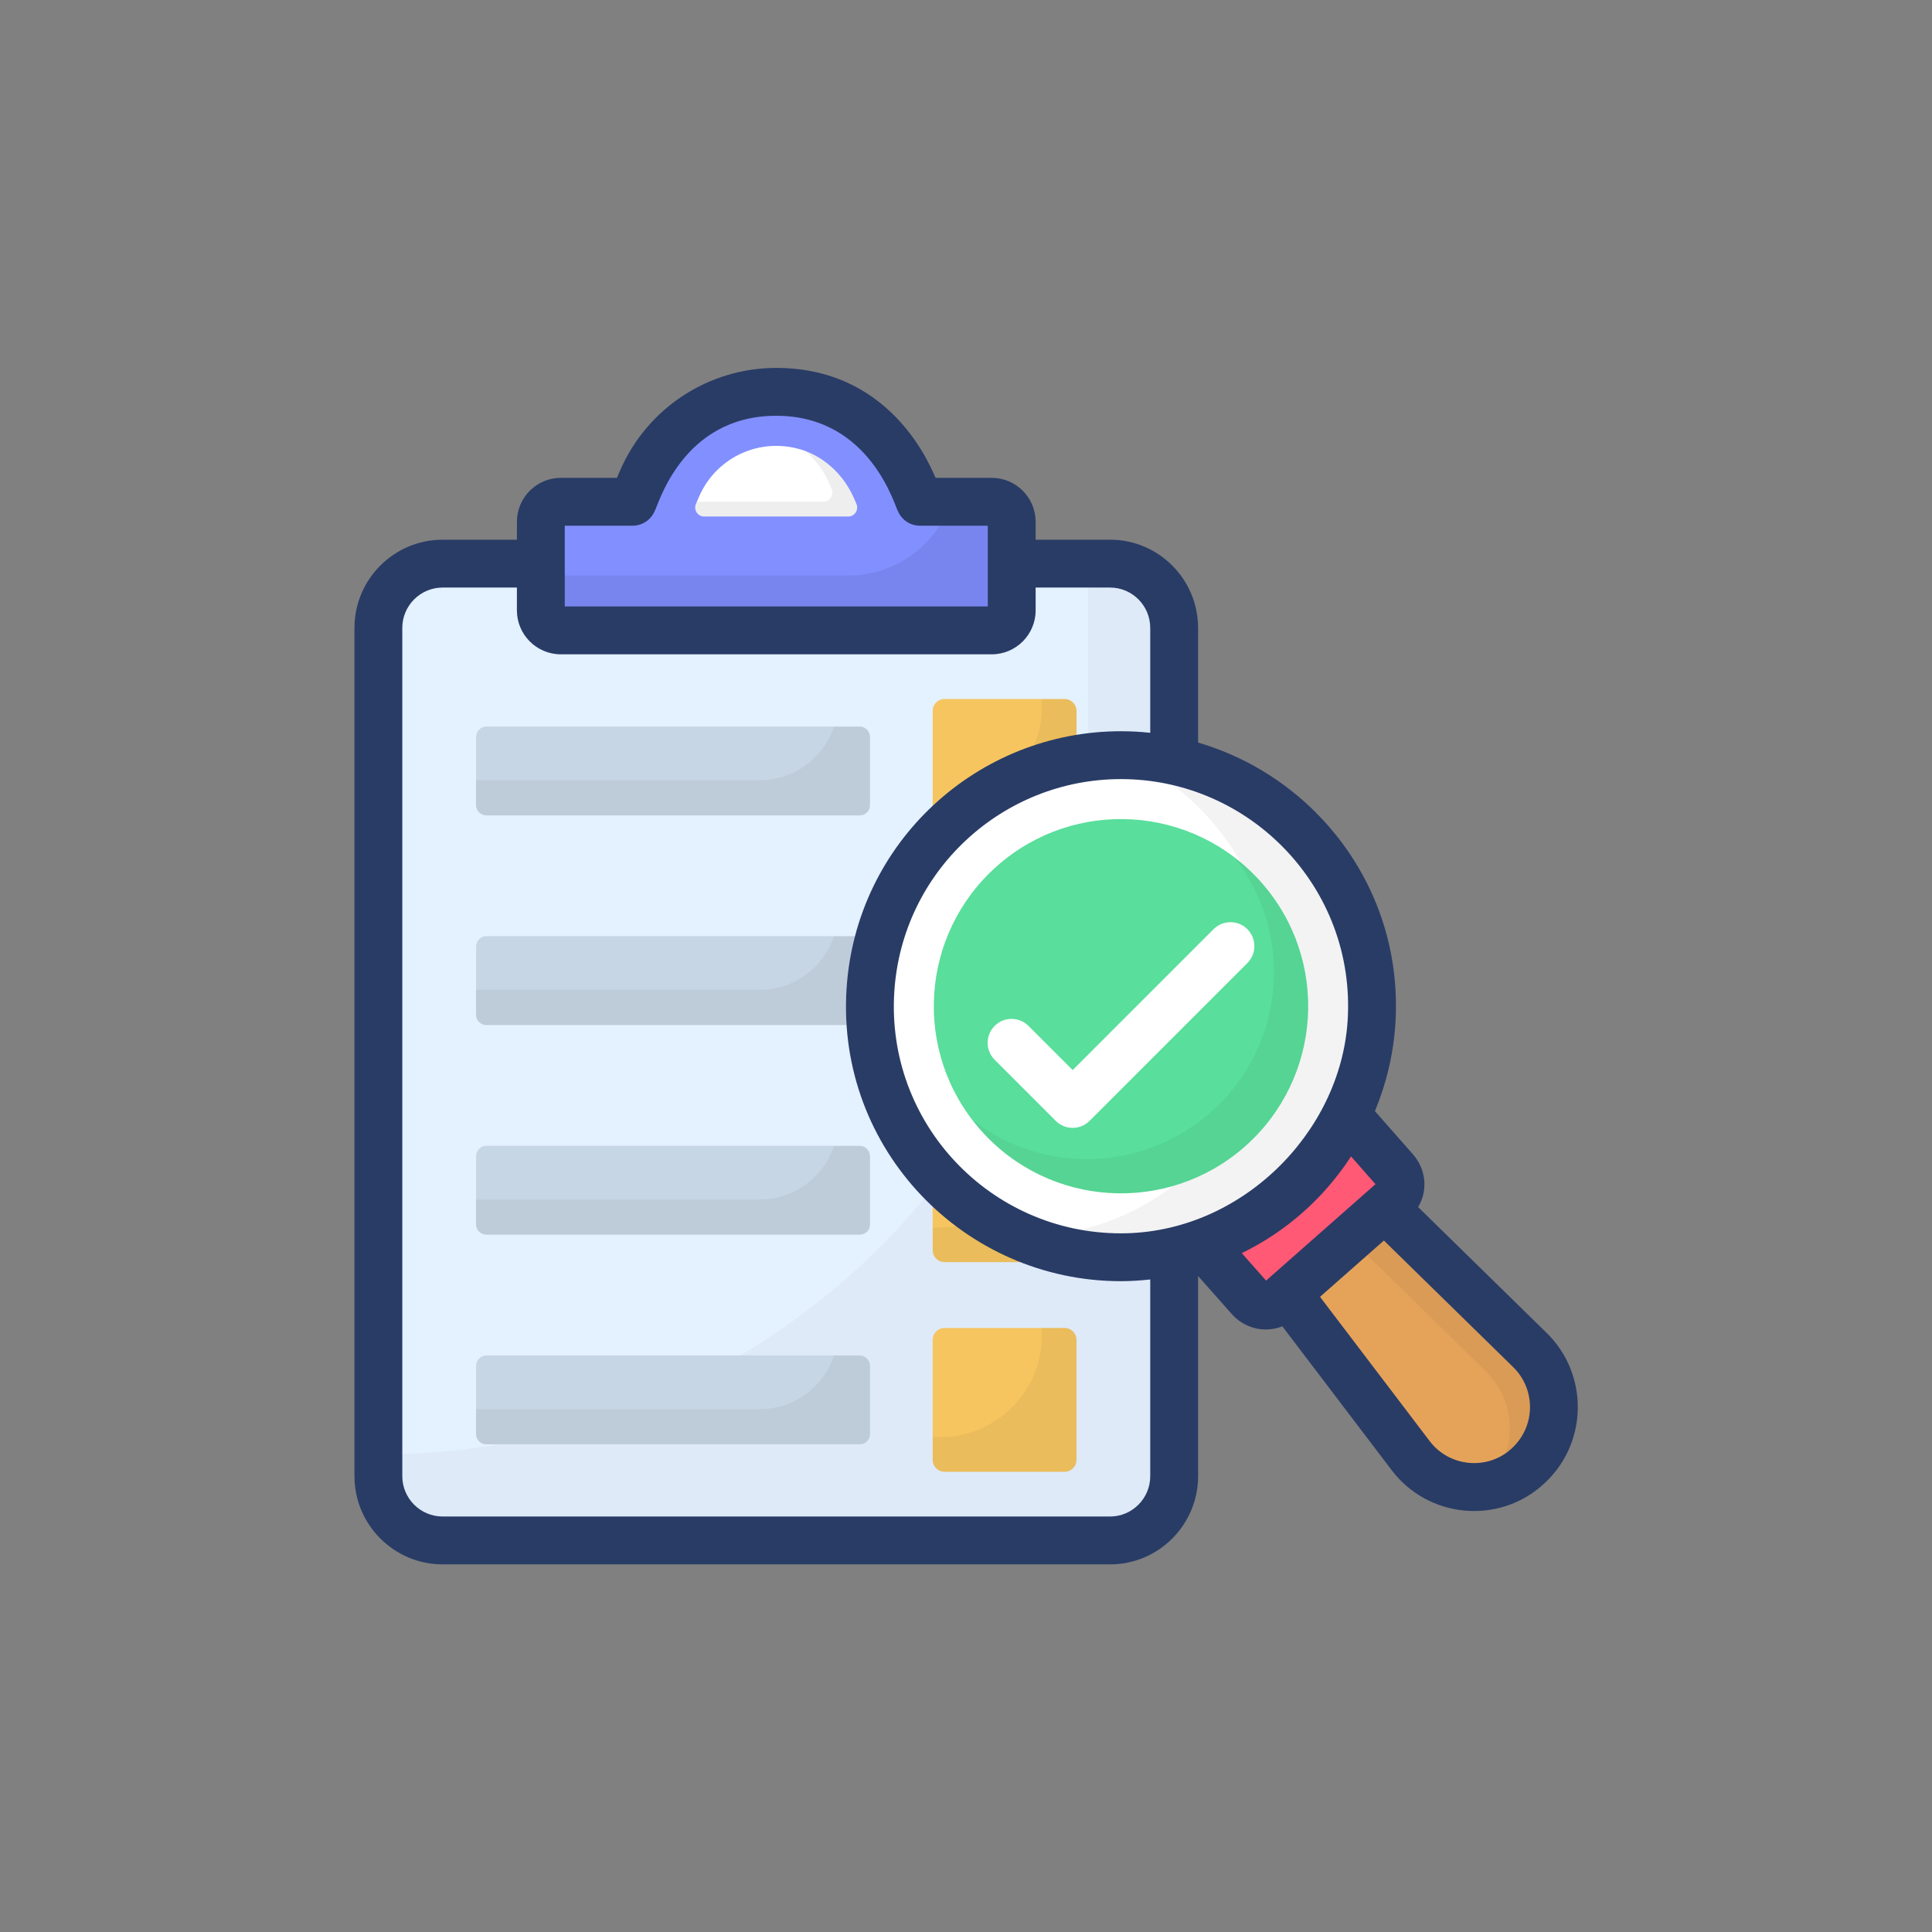 <svg width="120" height="120" viewBox="0 0 120 120" fill="none" xmlns="http://www.w3.org/2000/svg">
<rect x="0" y="0" width="120" height="120" fill="#808080" stroke="none"/>
<path d="M72.928 39V91.687C72.928 93.896 71.144 95.679 68.949 95.679H27.493C25.283 95.679 23.5 93.896 23.5 91.687V39C23.5 36.804 25.283 35.008 27.493 35.008H68.949C71.144 35.008 72.928 36.804 72.928 39Z" fill="#E4F1FF"/>
<g opacity="0.03">
<path d="M72.928 38.985V91.687C72.928 93.896 71.144 95.679 68.949 95.679H27.493C25.283 95.679 23.5 93.896 23.5 91.687V90.343C35.677 90.343 46.697 85.405 54.682 77.433C62.654 69.448 67.591 58.429 67.591 46.252V35.006H68.949C71.144 35.006 72.928 36.789 72.928 38.985Z" fill="black"/>
</g>
<path d="M61.598 31.167H57.141L56.548 29.802C55.106 26.484 51.834 24.338 48.217 24.338C44.6 24.338 41.328 26.484 39.886 29.802L39.293 31.167H34.836C34.15 31.167 33.594 31.723 33.594 32.409V37.913C33.594 38.599 34.15 39.154 34.836 39.154H61.598C62.284 39.154 62.84 38.599 62.84 37.913V32.409C62.84 31.723 62.284 31.167 61.598 31.167Z" fill="#828FFF"/>
<g opacity="0.07">
<path d="M62.835 32.401V37.909C62.835 38.605 62.278 39.147 61.597 39.147H34.831C34.151 39.147 33.594 38.605 33.594 37.909V35.743H52.686C55.656 35.743 58.178 33.824 59.076 31.163H61.597C62.278 31.163 62.835 31.72 62.835 32.401Z" fill="black"/>
</g>
<path d="M52.685 32.081H43.734C43.33 32.081 43.074 31.663 43.222 31.312L43.424 30.84C44.422 28.535 46.943 27.228 49.477 27.848C51.095 28.239 52.402 29.452 53.063 30.989L53.198 31.312C53.346 31.663 53.09 32.081 52.685 32.081Z" fill="white"/>
<g opacity="0.07">
<path d="M52.686 32.076H43.743C43.341 32.076 43.078 31.658 43.232 31.318L43.294 31.163H51.138C51.556 31.163 51.804 30.745 51.664 30.39L51.525 30.065C51.185 29.276 50.674 28.564 50.025 28.023C51.386 28.518 52.484 29.631 53.072 30.993L53.196 31.318C53.351 31.658 53.088 32.076 52.686 32.076Z" fill="black"/>
</g>
<path d="M57.93 44.165V51.602C57.93 52.021 58.258 52.349 58.677 52.349H66.115C66.534 52.349 66.862 52.021 66.862 51.602V44.165C66.862 43.745 66.534 43.417 66.115 43.417H58.677C58.258 43.417 57.93 43.745 57.93 44.165Z" fill="#F6C560"/>
<path d="M29.57 45.77V50.016C29.57 50.367 29.866 50.645 30.218 50.645H53.406C53.757 50.645 54.035 50.367 54.035 50.016V45.77C54.035 45.418 53.757 45.122 53.406 45.122H30.218C29.866 45.122 29.57 45.418 29.57 45.77Z" fill="#C7D6E5"/>
<g opacity="0.05">
<path d="M54.044 45.778V50.025C54.044 50.371 53.734 50.645 53.388 50.645H30.201C29.854 50.645 29.562 50.371 29.562 50.025V48.457H47.19C49.323 48.457 51.145 47.072 51.802 45.139H53.388C53.734 45.139 54.044 45.431 54.044 45.778Z" fill="black"/>
</g>
<path d="M57.93 57.186V64.624C57.93 65.043 58.258 65.371 58.677 65.371H66.115C66.534 65.371 66.862 65.043 66.862 64.624V57.186C66.862 56.767 66.534 56.439 66.115 56.439H58.677C58.258 56.439 57.93 56.767 57.93 57.186Z" fill="#F6C560"/>
<path d="M29.57 58.791V63.037C29.57 63.389 29.866 63.666 30.218 63.666H53.406C53.757 63.666 54.035 63.389 54.035 63.037V58.791C54.035 58.44 53.757 58.144 53.406 58.144H30.218C29.866 58.144 29.57 58.44 29.57 58.791Z" fill="#C7D6E5"/>
<g opacity="0.05">
<path d="M54.044 58.799V63.047C54.044 63.393 53.734 63.666 53.388 63.666H30.201C29.854 63.666 29.562 63.393 29.562 63.047V61.479H47.19C49.323 61.479 51.145 60.093 51.802 58.161H53.388C53.734 58.161 54.044 58.453 54.044 58.799Z" fill="black"/>
</g>
<path d="M57.93 83.23V90.667C57.93 91.086 58.258 91.414 58.677 91.414H66.115C66.534 91.414 66.862 91.086 66.862 90.667V83.23C66.862 82.81 66.534 82.482 66.115 82.482H58.677C58.258 82.482 57.93 82.81 57.93 83.23Z" fill="#F6C560"/>
<path d="M29.57 84.835V89.081C29.57 89.432 29.866 89.71 30.218 89.71H53.406C53.757 89.71 54.035 89.432 54.035 89.081V84.835C54.035 84.483 53.757 84.187 53.406 84.187H30.218C29.866 84.187 29.57 84.483 29.57 84.835Z" fill="#C7D6E5"/>
<g opacity="0.05">
<path d="M54.044 84.843V89.09C54.044 89.436 53.734 89.71 53.388 89.71H30.201C29.854 89.71 29.562 89.436 29.562 89.09V87.522H47.19C49.323 87.522 51.145 86.137 51.802 84.205H53.388C53.734 84.205 54.044 84.496 54.044 84.843Z" fill="black"/>
</g>
<path d="M57.93 70.208V77.645C57.93 78.065 58.258 78.393 58.677 78.393H66.115C66.534 78.393 66.862 78.065 66.862 77.645V70.208C66.862 69.789 66.534 69.461 66.115 69.461H58.677C58.258 69.461 57.93 69.789 57.93 70.208Z" fill="#F6C560"/>
<g opacity="0.05">
<path d="M66.87 44.168V51.599C66.87 52.015 66.543 52.342 66.127 52.342H58.696C58.264 52.342 57.938 52.015 57.938 51.599V50.202H58.383C61.891 50.202 64.715 47.363 64.715 43.871V43.425H66.127C66.543 43.425 66.87 43.752 66.87 44.168Z" fill="black"/>
</g>
<g opacity="0.05">
<path d="M66.87 57.188V64.619C66.87 65.05 66.543 65.377 66.127 65.377H58.696C58.264 65.377 57.938 65.05 57.938 64.619V63.222H58.383C61.891 63.222 64.715 60.383 64.715 56.89V56.445H66.127C66.543 56.445 66.87 56.772 66.87 57.188Z" fill="black"/>
</g>
<g opacity="0.05">
<path d="M66.87 83.227V90.673C66.87 91.09 66.543 91.416 66.127 91.416H58.696C58.264 91.416 57.938 91.09 57.938 90.673V89.261H58.383C61.891 89.261 64.715 86.423 64.715 82.93V82.484H66.127C66.543 82.484 66.87 82.811 66.87 83.227Z" fill="black"/>
</g>
<g opacity="0.05">
<path d="M66.87 70.207V77.639C66.87 78.07 66.543 78.397 66.127 78.397H58.696C58.264 78.397 57.938 78.07 57.938 77.639V76.242H58.383C61.891 76.242 64.715 73.403 64.715 69.91V69.464H66.127C66.543 69.464 66.87 69.791 66.87 70.207Z" fill="black"/>
</g>
<path d="M29.57 71.813V76.059C29.57 76.41 29.866 76.688 30.218 76.688H53.406C53.757 76.688 54.035 76.41 54.035 76.059V71.813C54.035 71.461 53.757 71.165 53.406 71.165H30.218C29.866 71.165 29.57 71.461 29.57 71.813Z" fill="#C7D6E5"/>
<g opacity="0.05">
<path d="M54.044 71.821V76.068C54.044 76.415 53.734 76.688 53.388 76.688H30.201C29.854 76.688 29.562 76.415 29.562 76.068V74.501H47.19C49.323 74.501 51.145 73.115 51.802 71.183H53.388C53.734 71.183 54.044 71.475 54.044 71.821Z" fill="black"/>
</g>
<path d="M81.316 52.181C87.015 58.64 86.4 68.487 79.942 74.186C73.484 79.885 63.63 79.277 57.931 72.818C52.231 66.36 52.854 56.506 59.312 50.807C65.77 45.108 75.617 45.723 81.316 52.181Z" fill="white"/>
<path d="M94.843 91.11C94.305 91.594 93.674 91.935 93.032 92.139C92.846 92.197 92.656 92.242 92.475 92.267C90.684 92.614 88.776 91.946 87.611 90.398L80.129 80.559L77.031 76.481C78.082 75.881 79.097 75.167 80.043 74.334C80.254 74.157 80.447 73.97 80.635 73.769C81.336 73.107 81.973 72.388 82.529 71.615L86.198 75.213L95.029 83.856C97.078 85.862 97.003 89.201 94.843 91.11Z" fill="#E5A35A"/>
<g opacity="0.05">
<path d="M94.841 91.11C94.303 91.594 93.672 91.935 93.03 92.139C92.844 92.197 92.654 92.242 92.474 92.267C92.398 92.276 92.307 92.289 92.231 92.297C94.264 90.381 94.29 87.137 92.288 85.178L84.045 77.104L80.633 73.769C81.335 73.107 81.971 72.388 82.527 71.615L86.196 75.213L95.027 83.856C97.076 85.862 97.001 89.201 94.841 91.11Z" fill="black"/>
</g>
<path d="M86.54 74.559L86.128 74.931L83.93 76.862L79.928 80.392L79.526 80.744C78.976 81.239 78.13 81.202 77.63 80.638L74.609 77.228C75.34 76.949 76.051 76.612 76.764 76.226C77.838 75.613 78.874 74.883 79.841 74.032C80.056 73.851 80.253 73.661 80.445 73.456C81.162 72.779 81.811 72.044 82.38 71.254C82.854 70.623 83.266 69.947 83.644 69.265L86.651 72.679C87.15 73.243 87.094 74.079 86.54 74.559Z" fill="#FF5975"/>
<g opacity="0.05">
<path d="M81.312 52.182C87.013 58.642 86.389 68.484 79.929 74.185C75.257 78.307 68.808 79.138 63.438 76.819C67.11 76.83 70.808 75.532 73.782 72.908C80.241 67.208 80.865 57.366 75.165 50.906C73.587 49.118 71.696 47.785 69.653 46.907C73.963 46.911 78.236 48.696 81.312 52.182Z" fill="black"/>
</g>
<path d="M77.318 71.217C72.503 75.453 65.161 75.007 60.91 70.192C56.659 65.376 57.12 58.034 61.935 53.783C66.751 49.533 74.093 49.993 78.344 54.809C82.595 59.624 82.134 66.967 77.318 71.217Z" fill="#59DE9B"/>
<g opacity="0.05">
<path d="M77.321 71.217C72.505 75.453 65.163 75.007 60.912 70.192C60.734 69.998 60.571 69.79 60.422 69.582C64.732 72.927 70.945 72.822 75.195 69.092C79.818 65.019 80.427 58.093 76.711 53.293C77.291 53.739 77.841 54.244 78.346 54.809C82.597 59.624 82.136 66.966 77.321 71.217Z" fill="black"/>
</g>
<path d="M96.068 82.793L88.083 74.974C88.3 74.604 88.439 74.193 88.468 73.754C88.518 72.998 88.265 72.266 87.762 71.697L85.4 69.015C86.108 67.299 86.552 65.467 86.671 63.561C87.188 55.299 81.799 48.287 74.415 46.122V39C74.415 35.979 71.964 33.522 68.949 33.522H64.325V32.409C64.325 30.905 63.102 29.68 61.596 29.68H58.114C57.99 29.532 55.7 22.852 48.216 22.852C44.005 22.852 40.199 25.347 38.521 29.21L38.317 29.68H34.835C33.33 29.68 32.106 30.905 32.106 32.409V33.522H27.493C24.473 33.522 22.016 35.979 22.016 39V91.687C22.016 94.708 24.473 97.166 27.493 97.166H68.949C71.964 97.166 74.416 94.708 74.416 91.687V79.256L76.513 81.623C77.05 82.228 77.819 82.576 78.625 82.576C78.98 82.576 79.327 82.508 79.65 82.382L86.423 91.293C88.711 94.331 93.087 94.693 95.827 92.223C98.632 89.744 98.731 85.401 96.068 82.793ZM35.079 32.653H39.292C39.884 32.653 40.42 32.302 40.655 31.758C40.866 31.482 42.318 25.825 48.216 25.825C54.089 25.825 55.596 31.522 55.776 31.758C56.011 32.302 56.547 32.653 57.139 32.653H61.353V37.668H35.079V32.653ZM71.443 91.687C71.443 93.069 70.324 94.193 68.949 94.193H27.493C26.112 94.193 24.988 93.069 24.988 91.687V39C24.988 37.618 26.112 36.494 27.493 36.494H32.106V37.913C32.106 39.417 33.33 40.641 34.835 40.641H61.596C63.102 40.641 64.325 39.417 64.325 37.913V36.494H68.949C70.324 36.494 71.443 37.618 71.443 39V45.516C70.844 45.452 70.236 45.418 69.621 45.418C60.736 45.418 53.154 52.305 52.58 61.434C51.951 71.404 59.91 79.577 69.623 79.577C70.234 79.577 70.841 79.534 71.443 79.47V91.687ZM69.623 76.605C61.526 76.605 55.035 69.785 55.545 61.621C56.018 54.107 62.26 48.391 69.621 48.391C77.66 48.391 84.218 55.167 83.705 63.376C83.266 70.384 77.043 76.605 69.623 76.605ZM78.639 79.54L77.129 77.835C79.864 76.496 82.173 74.49 83.917 71.829L85.433 73.552L78.639 79.54ZM93.849 90.005C92.376 91.33 90.019 91.125 88.793 89.499L81.989 80.549L85.956 77.052L93.99 84.917C95.408 86.306 95.395 88.637 93.849 90.005Z" fill="#293C66"/>
<path d="M66.626 70.054C66.231 70.054 65.853 69.897 65.575 69.618L61.779 65.822C61.199 65.241 61.199 64.3 61.779 63.72C62.36 63.14 63.3 63.14 63.881 63.72L66.626 66.465L75.376 57.714C75.957 57.134 76.897 57.134 77.478 57.714C78.058 58.295 78.058 59.235 77.478 59.816L67.676 69.618C67.398 69.897 67.02 70.054 66.626 70.054Z" fill="white"/>
</svg>
